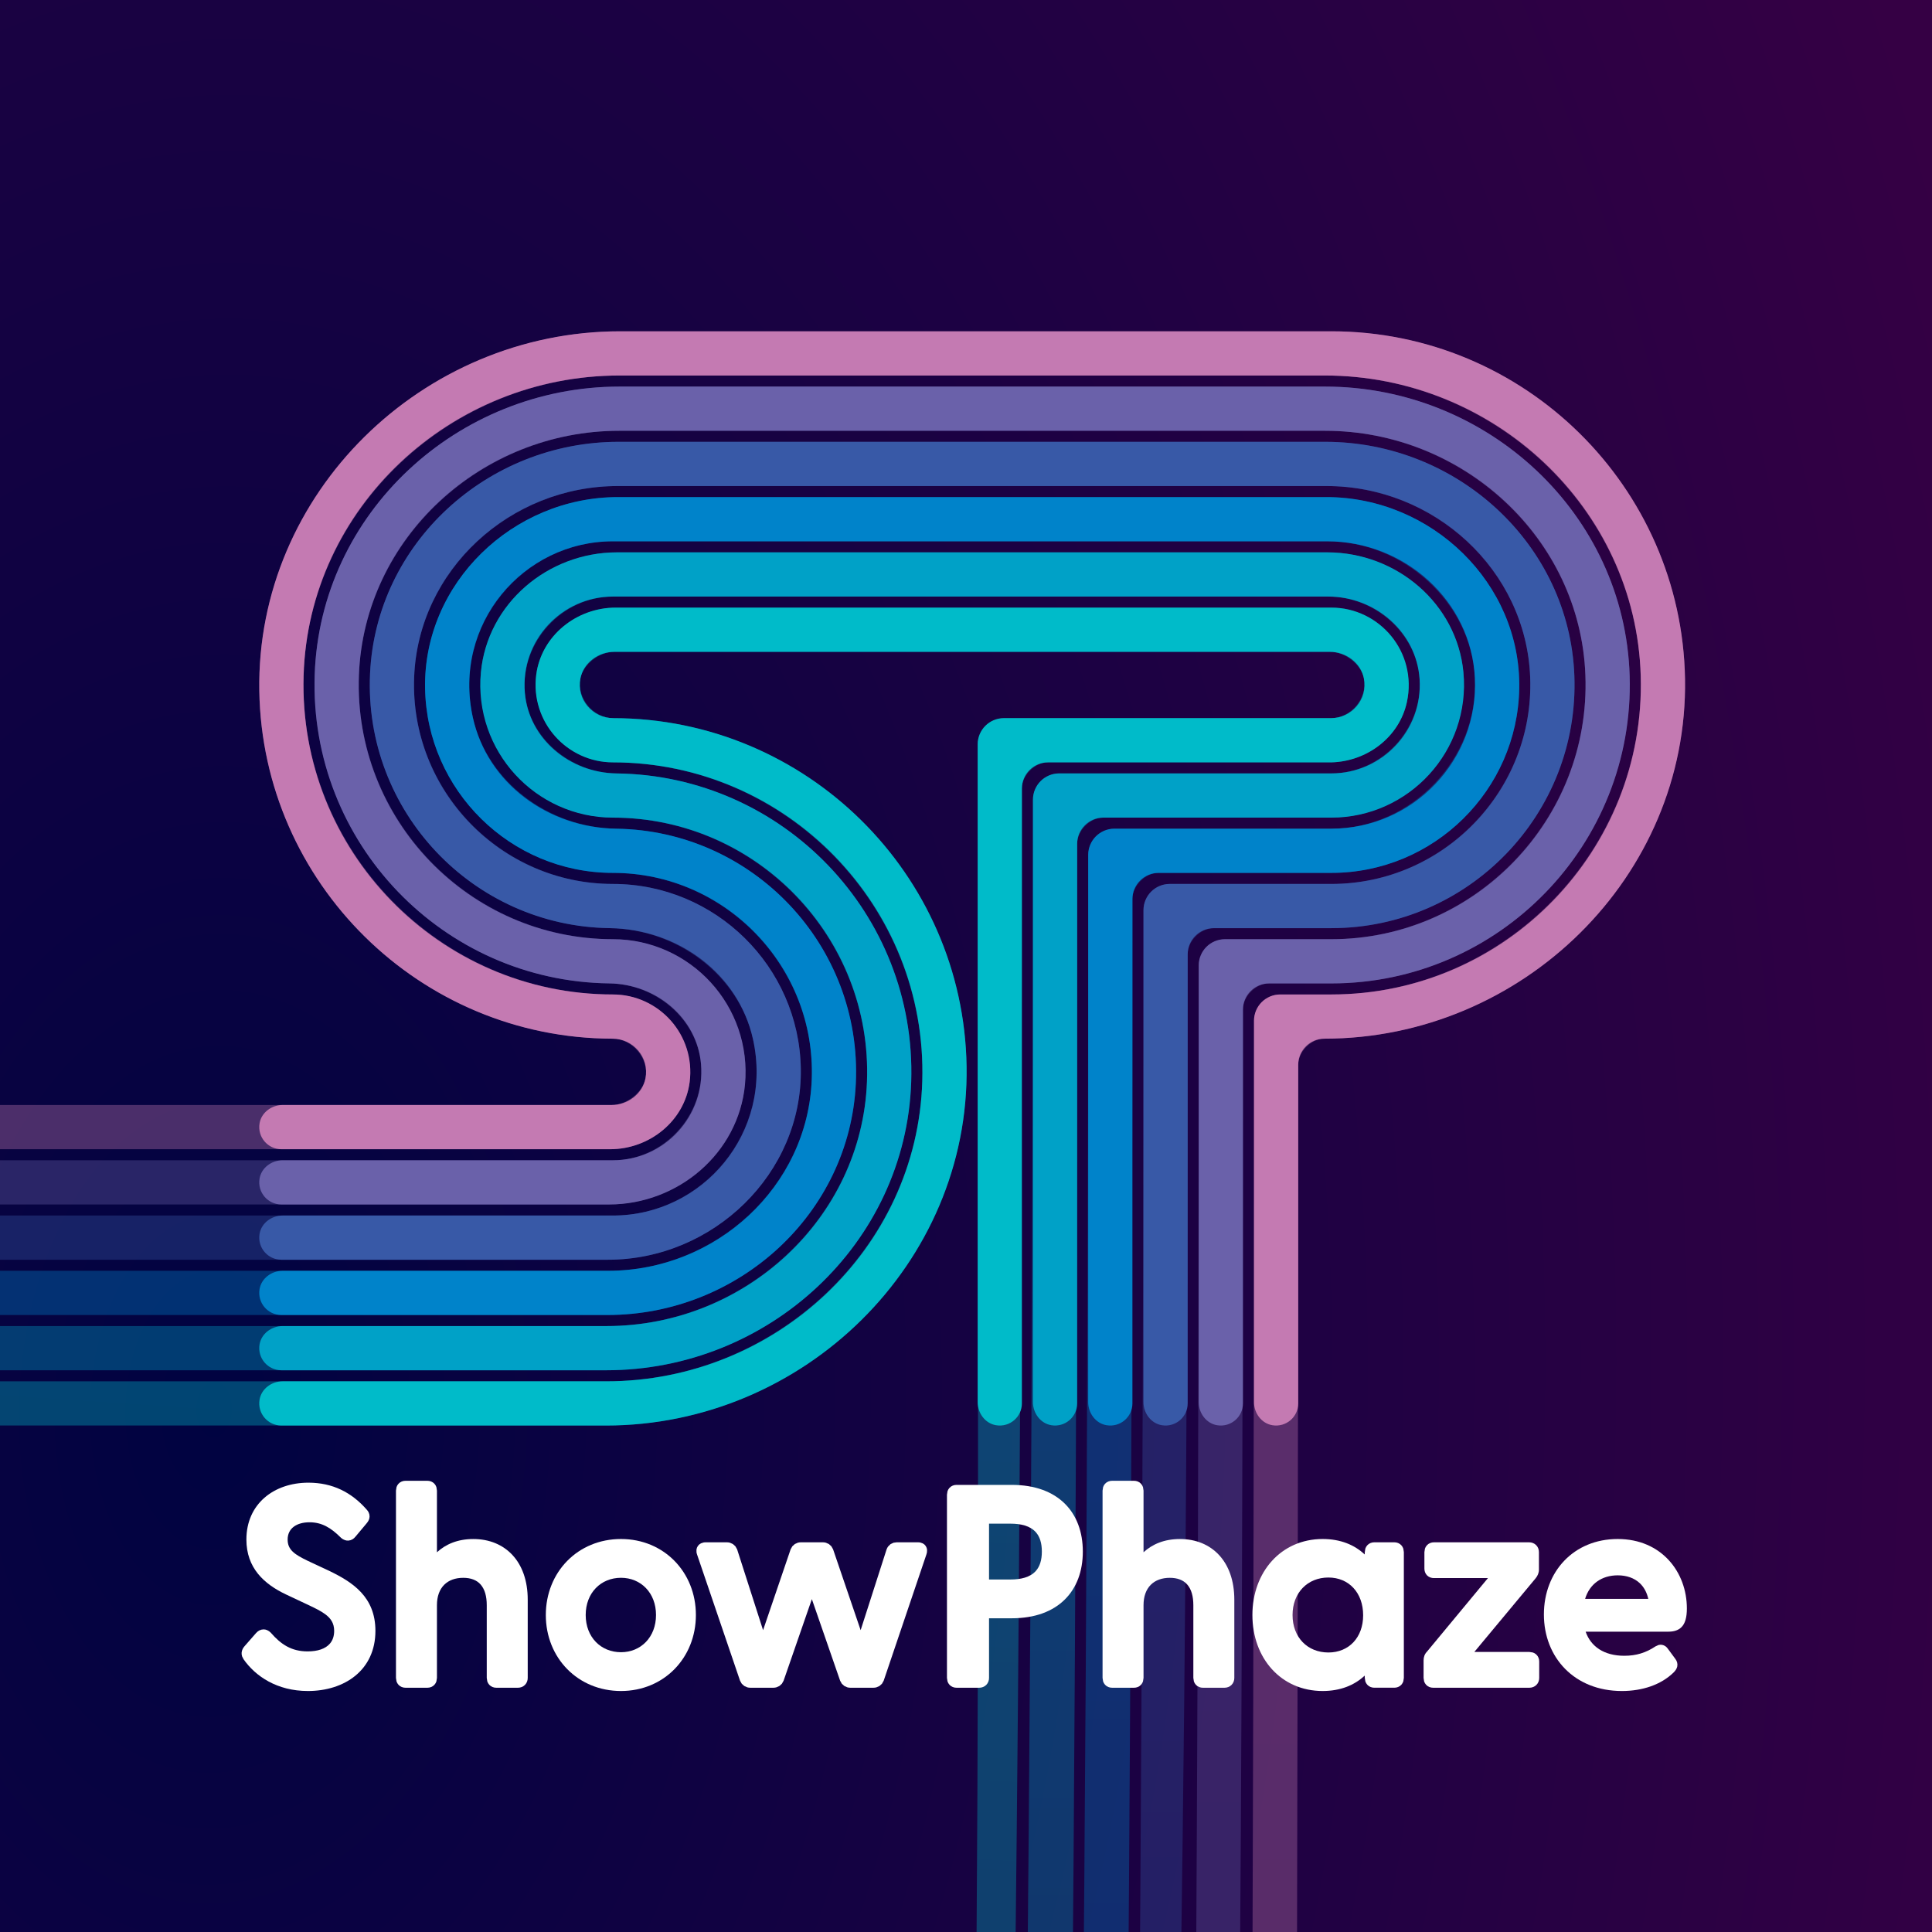 <?xml version="1.0" encoding="UTF-8" standalone="no"?><!DOCTYPE svg PUBLIC "-//W3C//DTD SVG 1.1//EN" "http://www.w3.org/Graphics/SVG/1.1/DTD/svg11.dtd"><svg width="100%" height="100%" viewBox="0 0 1500 1500" version="1.1" xmlns="http://www.w3.org/2000/svg" xmlns:xlink="http://www.w3.org/1999/xlink" xml:space="preserve" xmlns:serif="http://www.serif.com/" style="fill-rule:evenodd;clip-rule:evenodd;stroke-linejoin:round;stroke-miterlimit:2;"><rect x="0" y="0" width="1500" height="1500" fill="#808080" stroke="none"/><rect id="Logo-Square" serif:id="Logo Square" x="0" y="0" width="1500" height="1500" style="fill:none;"/><clipPath id="_clip1"><rect x="0" y="0" width="1500" height="1500"/></clipPath><g clip-path="url(#_clip1)"><rect x="0" y="-0" width="1500" height="1500" style="fill:url(#_Radial2);"/><g><clipPath id="_clip3"><rect x="0" y="149.644" width="1500" height="1500"/></clipPath><g clip-path="url(#_clip3)"><g><g opacity="0.36"><path d="M1033.68,257.222l-552.316,-0c-152.904,-0 -282.493,126.627 -280.042,279.083c2.387,148.428 125.313,269.958 274.267,270.126c15.368,0.006 28.57,15.391 25.544,30.844c-2.073,10.62 -14.22,20.646 -26.39,20.646l-908.355,-0c-8.409,-0 -16.697,7.016 -17.896,14.256c-1.611,9.761 7.307,20.07 16.926,20.07l908.373,-0c30.31,-0 57.897,-22.902 61.656,-52.16c4.601,-35.78 -24.517,-67.982 -59.558,-67.982c-134.213,-0 -244.177,-112.491 -240.171,-247.551c3.85,-129.775 114.993,-233.006 245.283,-233.006l547.568,0c130.29,0 241.432,103.231 245.283,233.006c4.006,135.06 -105.959,247.551 -240.172,247.551l-39.782,-0c-10.284,-0 -20.289,10.006 -20.289,20.282c-0,1592.2 -15.071,1630.44 9.636,1946.61c29.086,372.201 441.609,818.866 438.3,1207.83c-0.135,15.61 66.323,16.308 72.249,16.371c65.496,0.68 103.174,-12.559 102.977,-19.218c-11.249,-379.19 -491.217,-819.837 -560.872,-1177.43c-38.863,-199.516 -27.964,-761.566 -27.964,-1939.84c0,-10.278 10.006,-20.283 20.283,-20.283c153.047,-0.006 282.624,-126.759 280.029,-279.346c-2.53,-148.467 -125.54,-269.863 -274.567,-269.863" style="fill:url(#_Linear4);"/><path d="M1033.38,763.523l0,0.013l0.295,-0.013c129.421,0 235.459,-108.48 231.59,-238.712c-3.714,-125.147 -110.886,-224.681 -236.52,-224.681l-547.712,-0c-125.408,-0 -232.628,99.073 -236.72,223.954c-4.243,129.594 100.342,237.85 228.696,239.42c36.151,0.444 68.284,27.947 71.265,62.633c3.41,39.645 -29.329,74.691 -68.39,74.691l-909.495,0c-8.417,0 -16.704,7.019 -17.902,14.257c-1.612,9.761 7.3,20.064 16.925,20.064l907.459,-0c53.044,-0 100.66,-41.344 105.522,-93.051c5.626,-59.837 -43.627,-112.901 -102.509,-112.901c-110.792,-0 -201.45,-93.307 -197.226,-204.981c4.004,-106.033 95.527,-189.76 202.068,-189.76l548.1,0c106.548,0 198.07,83.727 202.075,189.76c4.217,111.674 -86.434,204.981 -197.226,204.981l-0.295,0.018l0,-0.018l-82.395,-0c-10.283,-0 -20.289,10.006 -20.289,20.289c-0,1682.45 -23.541,1682.14 -6.203,2016.33c20.199,389.331 305.395,804.63 285.033,1185.62c-0.837,15.64 62.628,16.407 68.244,16.475c61.926,0.736 100.391,-12.239 100.529,-19.152c8.732,-440.802 -385.901,-734.901 -411.043,-1300.12c-21.738,-488.676 -2.234,-488.432 -2.234,-1864.83c0,-10.276 10.005,-20.283 20.289,-20.283l48.069,0Z" style="fill:url(#_Linear5);"/><path d="M1033.68,720.617c105.975,-0 192.694,-89.259 188.651,-196.074c-3.837,-101.425 -91.379,-181.51 -193.286,-181.51l-548.896,0c-101.211,0 -188.184,79.161 -192.842,179.875c-4.939,106.654 80.644,196.244 185.958,197.69c52.743,0.722 100.526,37.041 111.397,86.355c15.88,71.99 -39.339,136.779 -108.773,136.779l-909.501,0c-8.408,0 -16.697,7.017 -17.896,14.263c-1.611,9.759 7.305,20.063 16.926,20.063l906.606,0c81.327,0 151.083,-67.351 149.727,-148.361c-1.321,-78.897 -66.672,-143.406 -145.862,-143.406c-86.706,-0 -157.664,-73.036 -154.349,-160.432c3.14,-82.981 74.769,-148.499 158.145,-148.499l550.199,-0c83.376,-0 155.005,65.518 158.146,148.499c3.314,87.396 -67.644,160.432 -154.35,160.432l-125.598,-0c-10.28,-0 -20.283,10.003 -20.283,20.288c0,159.153 0,1188.93 -18.956,1989.32c-14.322,604.692 181.579,822.683 143.48,1259.72c-1.368,15.683 56.721,16.57 61.844,16.648c56.142,0.861 93.98,-11.79 94.431,-18.987c26.708,-426.84 -250.594,-719.535 -255.611,-1262.57c-9.008,-975.201 9.132,-973.808 9.132,-1949.81c0,-10.276 10.005,-20.283 20.289,-20.283l91.272,-0Z" style="fill:url(#_Linear6);"/><path d="M1033.68,677.71c79.19,0 144.541,-64.509 145.862,-143.406c1.356,-81.01 -68.4,-148.362 -149.727,-148.362l-550.061,0c-81.326,0 -151.083,67.352 -149.727,148.362c1.321,78.897 66.673,143.406 145.862,143.406c86.706,0 157.664,73.036 154.35,160.432c-3.14,82.981 -74.764,148.499 -158.146,148.499l-905.698,0c-8.417,0 -16.704,7.019 -17.903,14.257c-1.612,9.763 7.303,20.07 16.926,20.07l906.218,-0c101.21,-0 188.177,-79.161 192.835,-179.876c4.934,-106.654 -80.644,-196.243 -185.957,-197.689c-52.743,-0.722 -100.526,-37.041 -111.398,-86.355c-15.879,-71.99 39.34,-136.779 108.773,-136.779l554.553,-0c59.29,-0 111.786,47.787 114.655,105.929c3.094,62.654 -49.32,117.186 -111.417,117.186l-168.506,-0c-10.276,-0 -20.283,10.005 -20.283,20.289c0,167.948 0,1703.36 -35.95,2099.05c-33.373,367.33 67.818,818.551 28.455,1196.49c-1.637,15.713 48.774,16.786 53.241,16.881c48.19,1.028 83.884,-11.196 84.584,-18.719c41.64,-447.575 -135.233,-609.244 -117.287,-1264.13c21.284,-776.686 21.284,-1835.61 21.284,-1995.24c-0,-10.279 10.001,-20.283 20.282,-20.283l134.18,0Z" style="fill:url(#_Linear7);"/><path d="M1033.68,634.803c58.883,-0 108.135,-53.059 102.509,-112.895c-4.862,-51.713 -52.478,-93.057 -105.522,-93.057l-551.765,0c-53.043,0 -100.66,41.344 -105.522,93.057c-5.626,59.836 43.627,112.895 102.509,112.895c110.792,-0 201.444,93.307 197.227,204.975c-4.005,106.039 -95.528,189.772 -202.069,189.772l-904.659,-0c-8.409,-0 -16.697,7.017 -17.896,14.257c-1.611,9.759 7.305,20.063 16.926,20.063l905.322,-0c125.408,-0 232.628,-99.073 236.721,-223.955c4.242,-129.593 -100.349,-237.849 -228.697,-239.42c-36.156,-0.444 -68.283,-27.946 -71.264,-62.633c-3.411,-39.643 29.327,-74.685 68.389,-74.685l555.367,0c36.185,0 68.555,28.661 70.914,63.949c2.621,39.082 -29.863,73.351 -68.49,73.351l-0.294,0.006l-0,-0.006l-211.12,-0c-10.276,-0 -20.283,10.004 -20.283,20.288c0,167.669 0,1735.08 -39.616,2095.48c-65.609,596.867 -24.686,786.327 -70.059,1245.74c-1.556,15.747 38.841,17.051 42.507,17.17c38.157,1.234 69.994,-10.405 70.832,-18.345c44.315,-419.584 -50.408,-719.069 -2.803,-1240.62c33.466,-366.652 33.466,-1899.87 33.466,-2065.1c-0,-10.278 10.005,-20.283 20.282,-20.283l177.088,-0Z" style="fill:url(#_Linear8);"/><path d="M1033.38,591.897l0,0.006l0.295,-0.006c27.675,-0.686 52.963,-20.541 58.63,-46.76c8.2,-37.94 -21.841,-73.382 -58.63,-73.382l-555.693,-0c-30.309,-0 -57.897,22.901 -61.662,52.159c-4.595,35.775 24.524,67.983 59.564,67.983c134.213,-0 244.178,112.49 240.172,247.551c-3.851,129.774 -114.993,233.005 -245.283,233.005l-904.39,0c-8.409,0 -16.697,7.017 -17.896,14.257c-1.612,9.768 7.302,20.07 16.925,20.07l904.997,-0c152.911,-0 282.506,-126.634 280.042,-279.096c-2.393,-148.434 -125.32,-269.958 -274.285,-270.113c-15.367,-0.018 -28.552,-15.402 -25.526,-30.857c2.078,-10.613 14.224,-20.633 26.396,-20.633l555.474,-0c12.172,-0 24.325,10.02 26.408,20.64c3.026,15.445 -10.168,30.832 -25.538,30.85l-254.027,-0c-10.277,-0 -20.283,10.005 -20.283,20.282c0,905.11 5.391,1202.54 -30.824,1892.75c-29.006,552.823 -99.379,815.095 -143.664,1493.15c-1.031,15.795 26.987,17.359 29.744,17.512c26.129,1.453 52.3,-9.306 53.111,-17.86c37.039,-391.139 29.081,-751.89 77.994,-1191.55c47.965,-431.154 47.965,-1986.86 47.965,-2159.67c0,-10.277 10.006,-20.282 20.283,-20.282l219.701,-0Z" style="fill:url(#_Linear9);"/></g><g><path d="M1033.68,257.222l-552.316,-0c-153.498,-0 -282.51,125.604 -280.042,279.083c2.399,149.201 124.515,269.957 274.267,270.126c16.048,0.006 28.757,14.432 25.544,30.844c-2.393,12.258 -13.9,20.646 -26.39,20.646l-255.324,-0c-8.551,-0 -16.499,5.819 -17.896,14.256c-1.773,10.737 6.514,20.07 16.925,20.07l255.343,-0c30.524,-0 57.766,-21.88 61.656,-52.16c4.71,-36.631 -23.835,-67.982 -59.558,-67.982c-134.906,-0 -244.199,-111.755 -240.171,-247.551c3.877,-130.685 114.536,-233.006 245.283,-233.006l547.568,0c130.747,0 241.405,102.321 245.283,233.006c4.028,135.796 -105.266,247.551 -240.172,247.551l-39.782,-0c-11.206,-0 -20.289,9.082 -20.289,20.282l-0,296.253c-0,8.557 5.819,16.505 14.257,17.902c10.742,1.773 20.069,-6.514 20.069,-16.925l0,-262.903c0,-11.2 9.083,-20.283 20.283,-20.283c153.642,-0.006 282.641,-125.736 280.029,-279.346c-2.543,-149.239 -124.74,-269.863 -274.567,-269.863" style="fill:#c47ab2;fill-rule:nonzero;"/><path d="M1033.38,763.523l0,0.013c0.101,-0 0.195,-0.013 0.295,-0.013c130.089,0 235.48,-107.771 231.59,-238.712c-3.74,-126.024 -110.446,-224.681 -236.52,-224.681l-547.712,-0c-125.836,-0 -232.599,98.187 -236.72,223.954c-4.266,130.309 99.69,237.842 228.696,239.42c36.205,0.445 68.164,26.553 71.265,62.633c3.489,40.559 -28.545,74.691 -68.39,74.691l-256.464,0c-8.557,0 -16.506,5.82 -17.903,14.257c-1.772,10.737 6.509,20.064 16.925,20.064l254.429,-0c53.594,-0 100.505,-39.695 105.522,-93.051c5.757,-61.224 -42.45,-112.901 -102.509,-112.901c-111.36,-0 -201.473,-92.694 -197.226,-204.981c4.034,-106.807 95.186,-189.76 202.068,-189.76l548.1,0c106.888,0 198.041,82.953 202.075,189.76c4.241,112.287 -85.866,204.981 -197.226,204.981c-0.1,-0 -0.194,0.018 -0.295,0.018l0,-0.018l-82.395,-0c-11.207,-0 -20.289,9.082 -20.289,20.289l-0,339.16c-0,8.551 5.819,16.499 14.263,17.896c10.736,1.767 20.063,-6.514 20.063,-16.925l0,-305.811c0,-11.2 9.083,-20.283 20.289,-20.283l48.069,0Z" style="fill:#6a61aa;fill-rule:nonzero;"/><path d="M1033.68,720.617c106.518,-0 192.716,-88.672 188.651,-196.074c-3.865,-102.164 -91.053,-181.51 -193.286,-181.51l-548.896,0c-101.545,0 -188.15,78.437 -192.842,179.875c-4.967,107.251 80.116,196.237 185.958,197.69c52.654,0.721 100.06,34.928 111.397,86.355c15.98,72.442 -39.03,136.779 -108.773,136.779l-256.47,0c-8.551,0 -16.499,5.819 -17.896,14.263c-1.773,10.736 6.514,20.063 16.925,20.063l253.576,0c81.607,0 151.093,-66.773 149.727,-148.361c-1.328,-79.308 -66.247,-143.406 -145.862,-143.406c-87.15,-0 -157.682,-72.556 -154.349,-160.432c3.163,-83.586 74.503,-148.499 158.145,-148.499l550.199,-0c83.642,-0 154.982,64.913 158.146,148.499c3.332,87.876 -67.2,160.432 -154.35,160.432l-125.598,-0c-11.206,-0 -20.283,9.082 -20.283,20.288l0,382.063c0,8.556 5.82,16.505 14.257,17.896c10.736,1.773 20.063,-6.508 20.063,-16.925l0,-348.713c0,-11.2 9.083,-20.283 20.289,-20.283l91.272,-0Z" style="fill:#3859a7;fill-rule:nonzero;"/><path d="M1033.68,677.71c79.615,0 144.534,-64.099 145.862,-143.406c1.366,-81.588 -68.12,-148.362 -149.727,-148.362l-550.061,0c-81.606,0 -151.092,66.774 -149.727,148.362c1.328,79.307 66.248,143.406 145.862,143.406c87.15,0 157.682,72.555 154.35,160.432c-3.163,83.586 -74.497,148.499 -158.146,148.499l-252.668,0c-8.557,0 -16.505,5.819 -17.902,14.257c-1.773,10.736 6.508,20.07 16.925,20.07l253.188,-0c101.545,-0 188.144,-78.437 192.835,-179.876c4.961,-107.251 -80.115,-196.236 -185.957,-197.689c-52.655,-0.721 -100.06,-34.928 -111.398,-86.355c-15.979,-72.442 39.031,-136.779 108.773,-136.779l554.553,-0c59.996,-0 111.698,46.008 114.655,105.929c3.163,64.055 -48.038,117.186 -111.417,117.186l-168.506,-0c-11.2,-0 -20.283,9.083 -20.283,20.289l0,424.97c0,8.557 5.82,16.506 14.257,17.896c10.736,1.773 20.07,-6.508 20.07,-16.925l-0,-391.621c-0,-11.2 9.076,-20.283 20.282,-20.283l134.18,0Z" style="fill:#0083ca;fill-rule:nonzero;"/><path d="M1033.68,634.803c60.059,-0 108.266,-51.671 102.509,-112.895c-5.017,-53.362 -51.928,-93.057 -105.522,-93.057l-551.765,0c-53.594,0 -100.505,39.695 -105.522,93.057c-5.757,61.224 42.451,112.895 102.509,112.895c111.36,-0 201.467,92.694 197.227,204.975c-4.034,106.812 -95.187,189.772 -202.069,189.772l-251.628,-0c-8.551,-0 -16.499,5.819 -17.896,14.257c-1.773,10.736 6.514,20.063 16.925,20.063l252.292,-0c125.836,-0 232.599,-98.187 236.721,-223.955c4.265,-130.308 -99.697,-237.841 -228.697,-239.42c-36.211,-0.444 -68.164,-26.552 -71.264,-62.633c-3.489,-40.559 28.544,-74.685 68.389,-74.685l555.367,0c36.525,0 68.477,27.499 70.914,63.949c2.681,39.97 -29.077,73.351 -68.49,73.351c-0.1,-0 -0.194,0.006 -0.294,0.006l-0,-0.006l-211.12,-0c-11.2,-0 -20.283,9.082 -20.283,20.288l0,467.879c0,8.55 5.82,16.505 14.257,17.896c10.737,1.773 20.07,-6.508 20.07,-16.925l-0,-434.529c-0,-11.2 9.082,-20.283 20.282,-20.283l177.088,-0Z" style="fill:#00a1c7;fill-rule:nonzero;"/><path d="M1033.38,591.897l0,0.006l0.295,-0.006c27.805,-0.689 52.755,-19.575 58.63,-46.76c8.406,-38.893 -21.166,-73.382 -58.63,-73.382l-555.693,-0c-30.524,-0 -57.766,21.88 -61.662,52.159c-4.704,36.626 23.841,67.983 59.564,67.983c134.906,-0 244.199,111.755 240.172,247.551c-3.878,130.684 -114.536,233.005 -245.283,233.005l-251.36,0c-8.55,0 -16.499,5.82 -17.896,14.257c-1.772,10.743 6.509,20.07 16.925,20.07l251.967,-0c153.504,-0 282.522,-125.611 280.042,-279.096c-2.405,-149.207 -124.521,-269.957 -274.285,-270.113c-16.048,-0.019 -28.739,-14.445 -25.526,-30.857c2.399,-12.252 13.906,-20.633 26.396,-20.633l555.474,-0c12.49,-0 24.003,8.381 26.408,20.64c3.214,16.405 -9.489,30.831 -25.538,30.85l-254.027,-0c-11.2,-0 -20.283,9.082 -20.283,20.282l0,510.793c0,8.55 5.819,16.499 14.257,17.896c10.736,1.772 20.069,-6.515 20.069,-16.925l0,-477.438c0,-11.199 9.083,-20.282 20.283,-20.282l219.701,-0Z" style="fill:#00bbc9;fill-rule:nonzero;"/></g></g></g></g><g><path d="M239.049,1312.89c-24.063,0 -40.751,-11.544 -49.896,-24.576l-1.186,-2.284l-0.325,-1.384l-0.049,-1.475l0.249,-1.454l0.502,-1.338c0.347,-0.724 0.835,-1.476 1.505,-2.242l8.917,-10.191l0.023,-0.026c0.826,-0.929 1.674,-1.574 2.493,-2.013l1.599,-0.631l1.748,-0.226l1.379,0.14l1.261,0.381l1.592,0.873c0.431,0.302 0.857,0.66 1.271,1.074c0.071,0.071 0.14,0.145 0.206,0.221c7.807,8.949 15.933,14.401 28.499,14.401c7.741,0 13.799,-1.954 17.328,-6.064c2.18,-2.539 3.283,-5.88 3.283,-9.876c-0,-6.004 -2.712,-9.81 -6.952,-12.933c-3.392,-2.498 -7.649,-4.588 -12.373,-6.83l-18.038,-8.489l-0.008,-0.003c-17.268,-8.167 -30.779,-20.72 -30.779,-42.654c-0,-27.714 21.402,-44.143 48.176,-44.143c18.747,0 33.401,7.5 45.069,20.727c0.774,0.795 1.312,1.583 1.679,2.341l0.55,1.574l0.159,1.709l-0.172,1.32l-0.38,1.186c-0.356,0.863 -0.913,1.76 -1.703,2.671l-8.615,10.294c-0.728,0.925 -1.502,1.598 -2.273,2.078l-1.543,0.727l-1.727,0.338l-1.389,-0.051l-1.292,-0.301c-1.002,-0.332 -2.038,-0.913 -3.051,-1.799c-0.074,-0.065 -0.146,-0.132 -0.216,-0.202c-7.732,-7.732 -14.817,-11.862 -24.247,-11.862c-9.72,0 -17.001,4.496 -17.001,13.393c-0,8.111 5.503,11.647 15.724,16.582l16.321,7.631l0.044,0.021c18.226,8.766 36.06,20.145 36.06,46.675c0,30.54 -23.98,46.69 -52.422,46.69Z" style="fill:#fff;"/><path d="M314.842,1310.35l-1.471,-0.13l-1.468,-0.424l-1.378,-0.745l-1.179,-1.038l-0.897,-1.241l-0.597,-1.339l-0.423,-2.708l-0,-145.429l0.423,-2.708l0.597,-1.34l0.897,-1.241l1.179,-1.037l1.378,-0.746l1.468,-0.424l1.471,-0.13l16.984,0l1.472,0.13l1.468,0.424l1.378,0.746l1.178,1.037l0.898,1.241l0.596,1.34l0.424,2.708l0,47.887c6.775,-6.238 16.022,-10.292 28.254,-10.292c12.379,0 22.939,4.371 30.438,12.495c7.336,7.947 11.793,19.599 11.793,34.62l0,60.719l-0.126,1.46l-0.399,1.438l-0.687,1.355l-0.964,1.196l-1.197,0.965l-1.355,0.687l-1.438,0.398l-1.46,0.126l-16.772,0l-1.471,-0.13l-1.468,-0.424l-1.378,-0.745l-1.179,-1.038l-0.897,-1.241l-0.597,-1.339l-0.423,-2.708l-0,-56.473c-0,-6.887 -1.518,-12.354 -4.76,-16.043c-3.072,-3.496 -7.668,-5.205 -13.516,-5.205c-6.024,0 -11.171,1.812 -14.772,5.413c-3.643,3.643 -5.626,9.035 -5.626,15.835l-0,56.473l-0.424,2.708l-0.596,1.339l-0.898,1.241l-1.178,1.038l-1.378,0.745l-1.468,0.424l-1.472,0.13l-16.984,0Z" style="fill:#fff;"/><path d="M482.138,1312.89c-33.534,0 -58.367,-25.699 -58.367,-59.003c0,-33.305 24.833,-59.004 58.367,-59.004c33.31,0 58.154,25.694 58.154,59.004c0,33.309 -24.844,59.003 -58.154,59.003Zm-27.404,-59.003c-0,17.238 11.816,28.89 27.404,28.89c15.397,0 27.192,-11.66 27.192,-28.89c0,-17.23 -11.795,-28.891 -27.192,-28.891c-15.588,0 -27.404,11.652 -27.404,28.891Z" style="fill:#fff;"/><path d="M582.558,1310.35c-0.831,0 -1.636,-0.108 -2.396,-0.316l-2.307,-1.021l-1.956,-1.758l-1.321,-2.334l-0.045,-0.128l-33.318,-97.83c-0.233,-0.649 -0.38,-1.257 -0.461,-1.818l-0.011,-2.093l0.392,-1.483l0.778,-1.4l1.091,-1.14l1.246,-0.795l1.891,-0.628c0.548,-0.107 1.152,-0.167 1.812,-0.167l16.347,-0c0.831,-0 1.636,0.108 2.396,0.316l2.307,1.021l1.956,1.758l1.321,2.334c0.025,0.067 0.048,0.134 0.07,0.202l20.1,62.591l21.359,-62.666l0.046,-0.127l1.32,-2.334l1.957,-1.758l2.307,-1.021c0.76,-0.208 1.564,-0.316 2.396,-0.316l16.984,-0c0.831,-0 1.636,0.108 2.396,0.316l2.307,1.021l1.956,1.758l1.321,2.334l0.045,0.127l21.36,62.666l20.099,-62.591c0.022,-0.068 0.045,-0.135 0.07,-0.202c0.315,-0.838 0.717,-1.567 1.182,-2.196l1.847,-1.801l2.318,-1.099l2.421,-0.333l16.56,-0c0.672,-0 1.279,0.063 1.822,0.171l1.931,0.673l1.267,0.87l1.062,1.23l0.691,1.445l0.297,1.455l-0.089,1.977c-0.09,0.523 -0.236,1.089 -0.453,1.694l-33.105,97.831l-0.049,0.136l-1.321,2.334l-1.956,1.758l-2.307,1.021c-0.76,0.208 -1.565,0.316 -2.396,0.316l-17.833,0c-0.832,0 -1.636,-0.108 -2.396,-0.316l-2.307,-1.021l-1.956,-1.758l-1.321,-2.334l-0.038,-0.105l-21.917,-63.257l-21.917,63.257l-0.038,0.105l-1.321,2.334l-1.956,1.758l-2.308,1.021c-0.759,0.208 -1.564,0.316 -2.395,0.316l-17.834,0Z" style="fill:#fff;"/><path d="M742.636,1310.35l-1.472,-0.13l-1.467,-0.424l-1.378,-0.745l-1.179,-1.038l-0.898,-1.241l-0.596,-1.339l-0.424,-2.708l0,-142.244l0.424,-2.709l0.596,-1.339l0.898,-1.241l1.179,-1.037l1.378,-0.746l1.467,-0.424l1.472,-0.13l42.885,-0c18.29,-0 31.976,5.465 41.15,14.523c9.262,9.146 14.032,22.048 14.032,37.262c0,15.214 -4.77,28.116 -14.032,37.262c-9.174,9.058 -22.86,14.523 -41.15,14.523l-17.638,0l-0,46.3l-0.127,1.46l-0.398,1.438l-0.687,1.355l-0.965,1.196l-1.196,0.965l-1.355,0.687l-1.438,0.398l-1.46,0.126l-17.621,0Zm25.247,-84.038l16.577,0c8.026,0 15.373,-1.596 19.885,-6.776c2.945,-3.381 4.547,-8.242 4.547,-14.896c-0,-6.654 -1.602,-11.515 -4.547,-14.896c-4.512,-5.181 -11.859,-6.776 -19.885,-6.776l-16.577,-0l-0,43.344Z" style="fill:#fff;"/><path d="M863.437,1310.35l-1.471,-0.13l-1.468,-0.424l-1.378,-0.745l-1.179,-1.038l-0.897,-1.241l-0.597,-1.339l-0.423,-2.708l-0,-145.429l0.423,-2.708l0.597,-1.34l0.897,-1.241l1.179,-1.037l1.378,-0.746l1.468,-0.424l1.471,-0.13l16.984,0l1.472,0.13l1.468,0.424l1.378,0.746l1.178,1.037l0.898,1.241l0.596,1.34l0.424,2.708l0,47.887c6.775,-6.238 16.022,-10.292 28.254,-10.292c12.379,0 22.939,4.371 30.438,12.495c7.336,7.947 11.793,19.599 11.793,34.62l0,60.719l-0.126,1.46l-0.399,1.438l-0.687,1.355l-0.964,1.196l-1.197,0.965l-1.355,0.687l-1.438,0.398l-1.46,0.126l-16.772,0l-1.471,-0.13l-1.468,-0.424l-1.378,-0.745l-1.179,-1.038l-0.897,-1.241l-0.597,-1.339l-0.423,-2.708l-0,-56.473c-0,-6.887 -1.518,-12.354 -4.76,-16.043c-3.072,-3.496 -7.668,-5.205 -13.516,-5.205c-6.024,0 -11.171,1.812 -14.772,5.413c-3.643,3.643 -5.626,9.035 -5.626,15.835l-0,56.473l-0.424,2.708l-0.596,1.339l-0.898,1.241l-1.178,1.038l-1.378,0.745l-1.468,0.424l-1.472,0.13l-16.984,0Z" style="fill:#fff;"/><path d="M1026.91,1312.89c-32.241,0 -54.545,-25.381 -54.545,-59.003c-0,-33.393 22.304,-59.004 54.545,-59.004c13.753,0 24.655,4.471 32.654,12.01l0.06,-1.971l-0.002,0.135l0.423,-2.709l0.597,-1.339l0.897,-1.241l1.179,-1.037l1.378,-0.746l1.468,-0.424l1.471,-0.13l15.498,-0l1.472,0.13l1.468,0.424l1.378,0.746l1.178,1.037l0.898,1.241l0.596,1.339l0.424,2.709l-0,97.66l-0.424,2.708l-0.596,1.339l-0.898,1.241l-1.178,1.038l-1.378,0.745l-1.468,0.424l-1.472,0.13l-15.498,0l-1.471,-0.13l-1.468,-0.424l-1.378,-0.745l-1.179,-1.038l-0.897,-1.241l-0.597,-1.339l-0.423,-2.708l0.002,0.136l-0.06,-1.919c-8.085,7.557 -18.989,11.956 -32.654,11.956Zm-23.371,-59.003c-0,17.448 11.667,29.102 27.829,29.102c15.939,0 26.98,-11.668 26.98,-28.89c-0,-17.424 -11.023,-29.315 -26.98,-29.315c-16.162,-0 -27.829,11.838 -27.829,29.103Z" style="fill:#fff;"/><path d="M1112.68,1310.35l-1.472,-0.13l-1.467,-0.424l-1.379,-0.745l-1.178,-1.038l-0.898,-1.241l-0.596,-1.339l-0.424,-2.708l0,-13.588c0,-2.643 0.8,-4.894 2.623,-6.794l47.355,-57.127l-41.927,0l-1.355,-0.101l-1.388,-0.346l-1.367,-0.649l-1.234,-0.974l-0.973,-1.234l-0.65,-1.366l-0.345,-1.388l-0.102,-1.355l0,-12.738l0.424,-2.709l0.596,-1.339l0.898,-1.241l1.178,-1.037l1.378,-0.746l1.468,-0.424l1.472,-0.13l73.882,-0l1.46,0.126l1.438,0.399l1.355,0.687l1.196,0.964l0.965,1.196l0.686,1.356l0.399,1.437l0.126,1.461l0,13.587c0,2.551 -1.001,4.773 -2.459,6.596l-0.054,0.067l-47.653,57.258l42.753,-0l2.708,0.423l1.34,0.597l1.24,0.897l1.038,1.179l0.745,1.378l0.424,1.468l0.131,1.471l-0,12.739l-0.127,1.46l-0.398,1.438l-0.687,1.355l-0.965,1.196l-1.196,0.965l-1.355,0.687l-1.438,0.398l-1.46,0.126l-74.731,0Z" style="fill:#fff;"/><path d="M1259.17,1312.89c-36.686,0 -60.49,-25.952 -60.49,-59.428c0,-33.109 23.046,-58.579 57.305,-58.579c34.017,0 53.696,25.677 53.696,53.908c0,7.078 -1.394,11.844 -4.298,14.636c-2.19,2.106 -5.314,3.393 -9.909,3.393l-64.383,-0c3.945,11.492 14.259,18.717 29.99,18.717c9.251,0 16.769,-2.31 24.286,-7.322l2.314,-1.045l1.367,-0.204l1.435,0.097l1.391,0.421l1.234,0.7l1.017,0.893l0.798,1.007l-0.12,-0.171l5.938,8.058c0.3,0.402 0.547,0.794 0.749,1.174l0.588,1.429l0.271,1.641l-0.144,1.666c-0.302,1.41 -1.13,2.934 -2.741,4.545l-0.038,0.037c-9.904,9.674 -24.363,14.427 -40.256,14.427Zm-28.494,-71.512l49.06,-0c-1.123,-5.048 -3.402,-9.205 -6.688,-12.265c-4.252,-3.96 -10.134,-6.028 -17.063,-6.028c-12.339,0 -21.841,6.646 -25.309,18.293Z" style="fill:#fff;"/></g></g><defs><radialGradient id="_Radial2" cx="0" cy="0" r="1" gradientUnits="userSpaceOnUse" gradientTransform="matrix(1355.52,-826.807,518.414,2161.9,171.388,1082.08)"><stop offset="0" style="stop-color:#000341;stop-opacity:1"/><stop offset="1" style="stop-color:#350044;stop-opacity:1"/></radialGradient><linearGradient id="_Linear4" x1="0" y1="0" x2="1" y2="0" gradientUnits="userSpaceOnUse" gradientTransform="matrix(-32.469,2718,-2718,-32.469,982.522,1110.97)"><stop offset="0" style="stop-color:#c47ab2;stop-opacity:1"/><stop offset="0.39" style="stop-color:#b46ea3;stop-opacity:1"/><stop offset="0.6" style="stop-color:#58254c;stop-opacity:1"/><stop offset="0.67" style="stop-color:#7b2567;stop-opacity:1"/><stop offset="0.74" style="stop-color:#9a257e;stop-opacity:1"/><stop offset="1" style="stop-color:#a62587;stop-opacity:1"/></linearGradient><linearGradient id="_Linear5" x1="0" y1="0" x2="1" y2="0" gradientUnits="userSpaceOnUse" gradientTransform="matrix(87.734,2684.3,-2684.3,87.734,936.088,1110.97)"><stop offset="0" style="stop-color:#6a61aa;stop-opacity:1"/><stop offset="0.39" style="stop-color:#61599e;stop-opacity:1"/><stop offset="0.6" style="stop-color:#2d2858;stop-opacity:1"/><stop offset="0.74" style="stop-color:#302578;stop-opacity:1"/><stop offset="1" style="stop-color:#30247e;stop-opacity:1"/></linearGradient><linearGradient id="_Linear6" x1="0" y1="0" x2="1" y2="0" gradientUnits="userSpaceOnUse" gradientTransform="matrix(81.811,2718,-2718,81.811,900.711,1110.97)"><stop offset="0" style="stop-color:#3859a7;stop-opacity:1"/><stop offset="1" style="stop-color:#102c6f;stop-opacity:1"/></linearGradient><linearGradient id="_Linear7" x1="0" y1="0" x2="1" y2="0" gradientUnits="userSpaceOnUse" gradientTransform="matrix(33.971,2718,-2718,33.971,860.427,1110.97)"><stop offset="0" style="stop-color:#0083ca;stop-opacity:1"/><stop offset="1" style="stop-color:#00486f;stop-opacity:1"/></linearGradient><linearGradient id="_Linear8" x1="0" y1="0" x2="1" y2="0" gradientUnits="userSpaceOnUse" gradientTransform="matrix(-53.1,2718,-2718,-53.1,815.235,1110.97)"><stop offset="0" style="stop-color:#00a1c7;stop-opacity:1"/><stop offset="1" style="stop-color:#00576c;stop-opacity:1"/></linearGradient><linearGradient id="_Linear9" x1="0" y1="0" x2="1" y2="0" gradientUnits="userSpaceOnUse" gradientTransform="matrix(-120.218,2680.98,-2680.98,-120.218,779.182,1118.57)"><stop offset="0" style="stop-color:#00bbc9;stop-opacity:1"/><stop offset="1" style="stop-color:#00666e;stop-opacity:1"/></linearGradient></defs></svg>